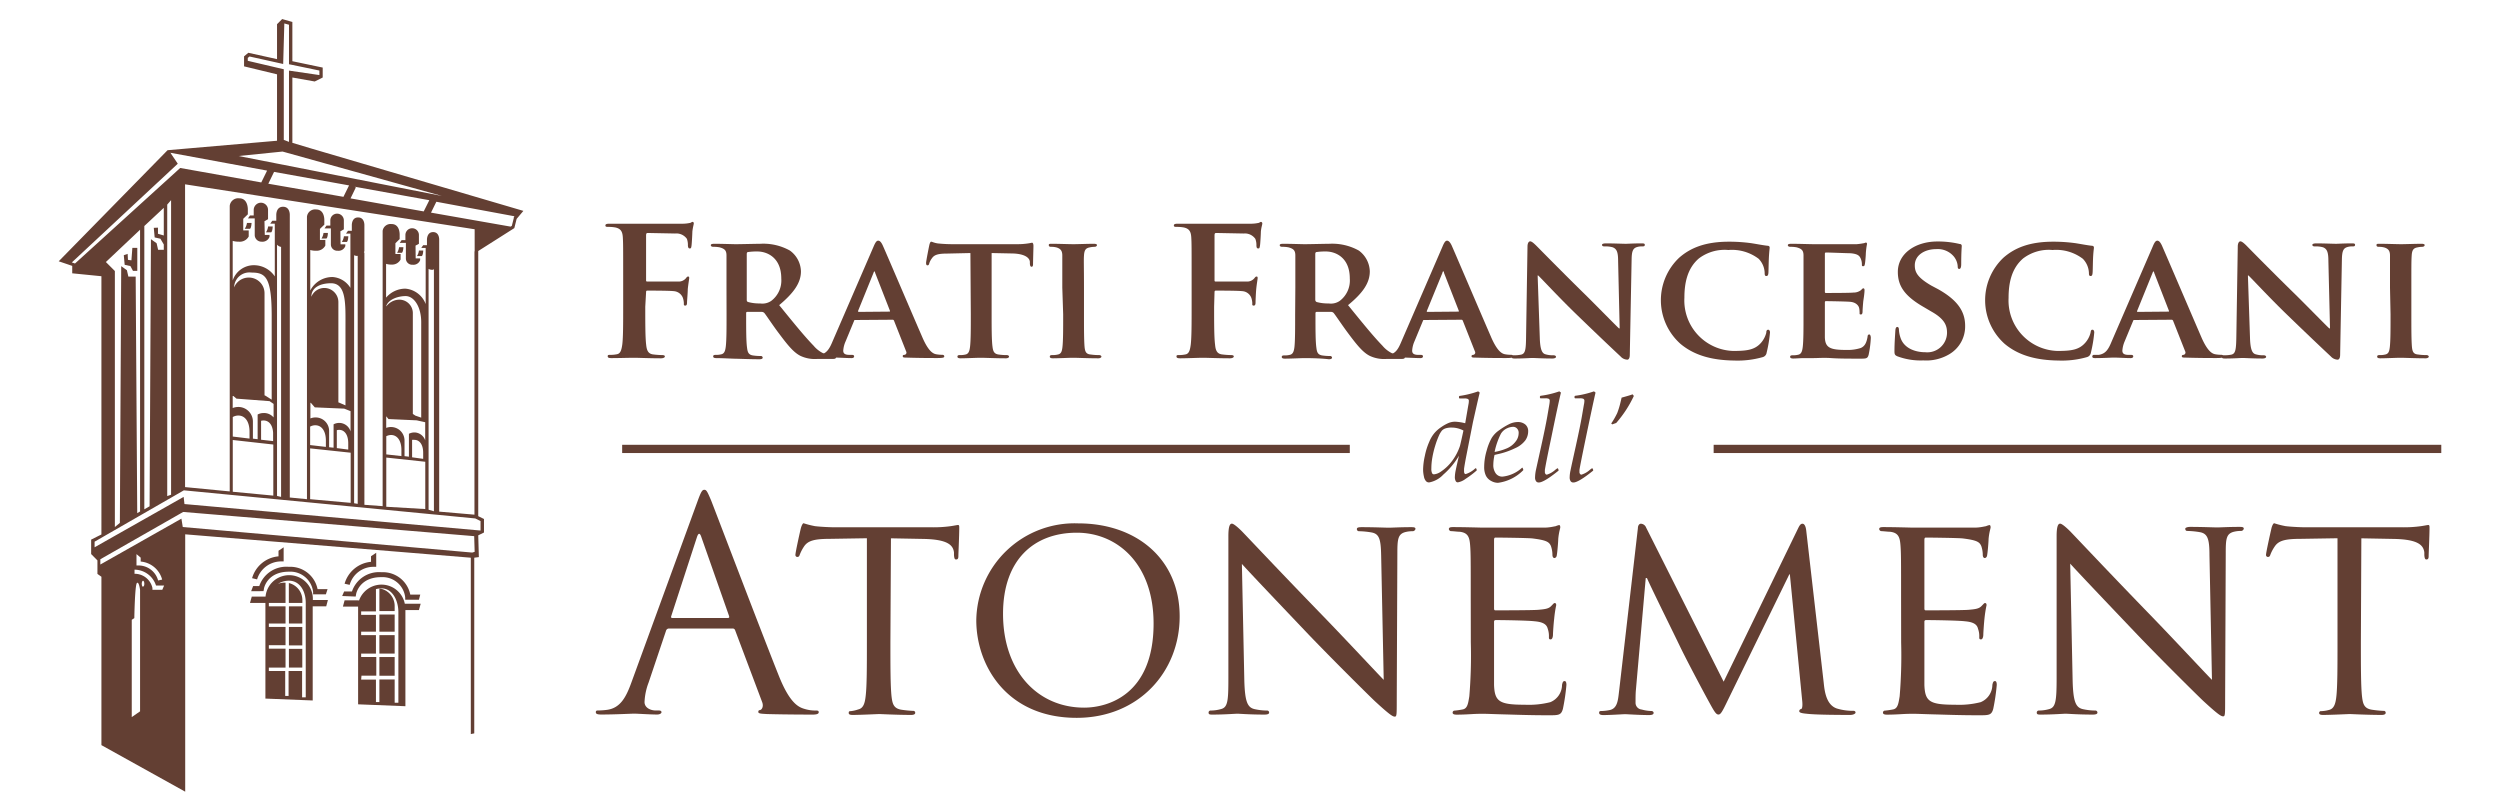 <svg xmlns="http://www.w3.org/2000/svg" id="Livello_1" data-name="Livello 1" viewBox="0 0 370 120"><defs><style>.cls-1{fill:#633f33;}</style></defs><path class="cls-1" d="M55.31,83.89h.37V81.81l-.77.51v.83A4.48,4.48,0,0,0,51,86.39l.75.17A3.66,3.66,0,0,1,55.31,83.89Z"></path><rect class="cls-1" x="56.15" y="94" width="2.26" height="2.73"></rect><rect class="cls-1" x="56.15" y="90.95" width="2.26" height="2.54"></rect><path class="cls-1" d="M41.61,83.09l.37,0V81l-.76.51v.83a4.46,4.46,0,0,0-3.91,3.23l.74.18A3.71,3.71,0,0,1,41.61,83.09Z"></path><path class="cls-1" d="M58.41,89.67a2.62,2.62,0,0,0-2.26-2.58v3.35h2.26Z"></path><path class="cls-1" d="M39,87.49l.06-.33c0-.11.47-2.55,3.71-2.55a3.39,3.39,0,0,1,3.57,3l0,.35h1.89l.25-.77H47a4.12,4.12,0,0,0-4.26-3.3,4.22,4.22,0,0,0-4.37,2.85l-.91,0-.29.76Z"></path><rect class="cls-1" x="42.76" y="92.79" width="1.98" height="2.73"></rect><rect class="cls-1" x="42.76" y="89.74" width="1.98" height="2.54"></rect><path class="cls-1" d="M50.64,88.21l2,.08.06-.33c0-.1.49-2.54,3.71-2.54a3.37,3.37,0,0,1,3.56,3l0,.34H62L62.2,88H60.72a4.12,4.12,0,0,0-4.26-3.31,4.21,4.21,0,0,0-4.37,2.85l-1.16,0Z"></path><path class="cls-1" d="M44.75,88.82a2.61,2.61,0,0,0-2-2.53v2.94h2Z"></path><path class="cls-1" d="M39.28,89.23v14.16l7,.28V89.74h2l.25-.94H46.3a3.51,3.51,0,0,0-7-.5H37.26l-.26.93Zm.51,9.57h2.47V96H39.79v-.51h2.47V92.79H39.79v-.51h2.47V89.74H39.79v-.51h2.47v-3h-.12a2.77,2.77,0,0,0-1,.18,3.06,3.06,0,0,1,1.61-.47c1.66,0,2.5,1.61,2.5,3.27v14l-.54,0V99.31h-2V103l-.5,0V99.31H39.79Z"></path><rect class="cls-1" x="42.76" y="96.03" width="1.98" height="2.77"></rect><path class="cls-1" d="M39.36,34.39h.77c.21-.15.23-.87.23-.87h-.68A2.06,2.06,0,0,1,39.36,34.39Z"></path><path class="cls-1" d="M61.5,36.35l.5-.27v-1.3a1,1,0,1,0-2,0v.76h-.56l-.28.4h.91v2.36a.93.93,0,0,0,1,.88,1.05,1.05,0,0,0,1.11-.68v-.26h-.66Z"></path><path class="cls-1" d="M50.59,35.81h.74c.2-.15.22-.84.22-.84H50.9A2,2,0,0,1,50.59,35.81Z"></path><rect class="cls-1" x="56.15" y="97.24" width="2.26" height="2.77"></rect><path class="cls-1" d="M58.77,37.41h.71c.2-.14.22-.82.22-.82h-.64A2,2,0,0,1,58.77,37.41Z"></path><path class="cls-1" d="M46.14,22l-2.87-.86V11.47l3.31.59,1.18-.59V10l-4.49-.94V3.25l-1.51-.43L41,3.58V8.75l-4.25-.94-.63.53,0,1.48L41,11v9.83L24.8,22.23,8.69,38.67l2,.68v1.1l4.32.43V79.1l-1.52.76V82l.93.94v2l.59.42v24.92l12.4,6.89V79.08l42.27,3.46v26.1l.51-.1v-26l.68-.09-.09-3.22.85-.42v-2l-.85-.42V37.15l5.34-3.39.34-1.36,1-1.19ZM36.67,9V8.57l.26-.21,4,.89.49.11.49.11.17-6,.69.19V9.51l.41.08,4.09.85v.67l-4.5-.66v.69h0V21L42,20.7V10.25Zm5.15,13.43L65.4,29,35.31,23.09Zm28.4,14.74v39L65,75.72V35.52s.07-1.17-.9-1.17-.91,1.19-.91,1.19v.75h-.56l-.28.4H63v2h0V45A3.52,3.52,0,0,0,60,42.72a3.76,3.76,0,0,0-2.86,1.33v-5a2.69,2.69,0,0,0,.82.11,1.41,1.41,0,0,0,1.33-.76v-.81h-.77V36l.63-.62v-.6s.08-1.62-1.19-1.62a1.19,1.19,0,0,0-1.33,1V74.91l-2.7-.2V37.38h-.08a1.11,1.11,0,0,0,.08-.24v-.32l0-1.92V33.37S54,32.18,53,32.18s-.93,1.21-.93,1.21v.77h-.57l-.29.41h.65V37l0,.07v5.54A3.35,3.35,0,0,0,49.23,41a3.68,3.68,0,0,0-3.31,2V37a2.88,2.88,0,0,0,.87.11,1.44,1.44,0,0,0,1.36-.77v-.83h-.8V33.88l.65-.63v-.61S48.09,31,46.79,31a1.21,1.21,0,0,0-1.36,1.07v3.81h0v38l-2.54-.25V31.85s.07-1.25-1-1.25-1,1.27-1,1.27v.8h-.59l-.3.43h.67v7.81a3.73,3.73,0,0,0-3.11-1.66,3.3,3.3,0,0,0-3.12,2.26V35.65a3.06,3.06,0,0,0,.91.12A1.5,1.5,0,0,0,36.81,35V34.1H36V32.38l.68-.66v-.63s.09-1.74-1.27-1.74A1.26,1.26,0,0,0,34,30.47V72.73l-6.61-.64V27.28l42.86,6.65,0,3.3Zm-6,2.64V75.67l-.79-.23V39.8a1.08,1.08,0,0,0,.54.13C64.19,39.93,64.1,39.89,64.23,39.83ZM62.94,68.34v7L57.17,75V67.72Zm-5.77-1.09V64.56a1.56,1.56,0,0,1,.71-.18c.84,0,1.53.73,1.53,2.23v.89Zm3.82.43V65.1a1.27,1.27,0,0,1,.34,0c.72,0,1.3.63,1.3,1.92v.89ZM61.33,64a1.8,1.8,0,0,0-.81.2v3.39l-.65-.08V65.2a2,2,0,0,0-2-2,1.87,1.87,0,0,0-.71.13V61.61l.34.41,4.17.19,1.26.28v2.69A1.72,1.72,0,0,0,61.33,64ZM59.1,44.35a2.44,2.44,0,0,0-1.93,1v-.08c.36-1,1.79-1.45,2.86-1.45,1.27,0,2.31,1.62,2.31,3.87V61.81l-.87-.3-.37-.25V46.43A2,2,0,0,0,59.1,44.35Zm-6.16-6.57v.06S52.88,37.8,52.94,37.78Zm0,.1V74.57l-.53-.09V37.77a1.07,1.07,0,0,0,.51.11ZM51.9,67v7.42l-6-.54V66.36Zm-6-1.13V63.14a1.55,1.55,0,0,1,.77-.2c.86,0,1.56.74,1.56,2.28v.92Zm3.95.45V63.67a1.34,1.34,0,0,1,.35-.05c.74,0,1.34.65,1.34,2v.92Zm.35-3.73a1.79,1.79,0,0,0-.83.21v3.46l-.66-.07V63.78a2,2,0,0,0-2-2,2,2,0,0,0-.77.15V59.61H46l.59.68,4.36.19.93.37v3A1.76,1.76,0,0,0,50.22,62.59ZM48,42.62a2.08,2.08,0,0,0-1.92,1.3c0-1.45,1.45-2,2.91-2,2.32,0,2.14,3.16,2.14,6.57V60l-1-.44h-.05V44.7A2.09,2.09,0,0,0,48,42.62Zm-6.4-6.18v0S41.56,36.45,41.6,36.44Zm0,.1v37L41,73.4V36.21A1,1,0,0,0,41.6,36.54ZM40.45,65.79v7.56l-6-.57V65.12Zm-6-1.18V61.72a1.63,1.63,0,0,1,.83-.22c.91,0,1.65.79,1.65,2.41v1Zm4.19.47v-2.8a1.5,1.5,0,0,1,.37-.05c.74,0,1.34.59,1.41,1.82v1.23ZM39,61.13a1.81,1.81,0,0,0-.87.22V65l-.7-.08V62.39a2.16,2.16,0,0,0-2.16-2.16,2.23,2.23,0,0,0-.83.16V58.61h.1L35,59l4.9.37.59.41v2A1.84,1.84,0,0,0,39,61.13ZM36.8,41.08a2.33,2.33,0,0,0-2.15,1.45,2.26,2.26,0,0,1,2.56-2.19c2.08,0,3,.65,3,6.43V59.15l-1-.63h-.06V43.4A2.32,2.32,0,0,0,36.8,41.08Zm2.91-13.89.85-1.75,11.1,2-.83,1.69Zm23,4.1L51.88,29.36l.79-1.63-.2-.1,11.07,2ZM11.1,39l-.47-.16L26.31,24.23l-1.09-1.62,14.31,2.64L38.67,27l-12-2.14Zm14.22-9.38v43.6l-.57.2V30.28Zm-2.56,4.1.13,1.42.85.19.5.85v.79H23.4L23.18,36l-.84-.6-.2,39.53-.78.45V33.45l2.88-2.69v4.09l-.86-.25v-.91Zm-7.09,5.06L20.73,34v41.7l-.42.24-.23-35H19l-.22-.95-.84-.6-.2,38L17,78V40.11Zm5.06,66.5-1.23.85V91.73l.38-.25s.08-4.89.38-5.19.47,1,.47,1Zm.44-18.44c-.1,0-.19-.2-.19-.44s.09-.45.19-.45.19.2.19.45S21.28,86.81,21.17,86.81Zm2.85.45-1.46,0,0-.27a2.68,2.68,0,0,0-2.65-2.1v-.61a3.37,3.37,0,0,1,3.18,2.35l1.2,0ZM24,85.78l-.6.13a3,3,0,0,0-2.86-2.22H20.2l0-1.68.62.52,0,.58A3.61,3.61,0,0,1,24,85.78Zm45.89-4L27.05,78l-.2-1.24-12,6.79v-.78l0,0,12.26-7,43.07,3.58.07,2.32Zm1.23-4.66v1.4L27.3,74.6l-.12-1.06L14,81v-.83l13.21-7.6,43.13,4.16Zm5-45.06-.08.09,0,.12-.29,1.16-.18.11L63.79,31.47l.79-1.61L76.1,32Z"></path><polygon class="cls-1" points="19.3 39.38 19.68 40.09 20.32 40.09 20.32 36.68 19.59 36.68 19.45 38.53 18.94 38.46 18.89 37.57 18.32 37.77 18.45 39.19 19.3 39.38"></polygon><path class="cls-1" d="M61.71,37.9h.71c.2-.14.22-.82.22-.82H62A1.94,1.94,0,0,1,61.71,37.9Z"></path><path class="cls-1" d="M53,104.24l7,.28V90.29h2l.26-.94H59.91a3.52,3.52,0,0,0-6.8-.39v-.11H51l-.25.93H53A2.09,2.09,0,0,0,53,90Zm.5-4.24h2.19V97.24H53.45v-.51h2.19V94H53.45v-.51h2.19V91H53.45v-.51h2.19v-3.3a3.18,3.18,0,0,1,.82-.11c1.66,0,2.5,1.85,2.5,3.51V104l-.55,0v-3.44H56.15v3.35l-.51,0v-3.33H53.45Z"></path><path class="cls-1" d="M36.22,33.86H37c.21-.15.23-.87.23-.87h-.68A2,2,0,0,1,36.22,33.86Z"></path><path class="cls-1" d="M50.38,34.23l.51-.29V32.62a1,1,0,0,0-1-1,1,1,0,0,0-1,1v.77h-.57l-.29.41h.94v2.42a.94.94,0,0,0,1,.89,1.07,1.07,0,0,0,1.14-.69v-.26H50.4Z"></path><path class="cls-1" d="M47.58,35.3h.73c.2-.14.22-.83.22-.83h-.65A1.94,1.94,0,0,1,47.58,35.3Z"></path><path class="cls-1" d="M39.14,32.74l.53-.3V31.07A1.06,1.06,0,0,0,38.61,30a1.08,1.08,0,0,0-1.06,1.09v.8H37l-.3.43h1v2.52a1,1,0,0,0,1,.93,1.12,1.12,0,0,0,1.19-.72v-.28h-.7Z"></path><path class="cls-1" d="M103.24,74.18c.52-1.43.69-1.69,1-1.69s.43.22,1,1.56c.65,1.64,7.43,19.48,10.06,26.05,1.55,3.85,2.81,4.54,3.71,4.8a5.49,5.49,0,0,0,1.73.26c.26,0,.43,0,.43.26s-.39.34-.86.34c-.65,0-3.8,0-6.78-.08-.82-.05-1.3-.05-1.3-.31s.13-.25.31-.3.52-.47.26-1.16l-4-10.63a.37.37,0,0,0-.39-.26H99a.45.45,0,0,0-.43.34L96,101a9.13,9.13,0,0,0-.61,2.9c0,.86.91,1.25,1.64,1.25h.43c.31,0,.44.09.44.26s-.26.34-.65.34c-1,0-2.89-.13-3.37-.13s-2.85.13-4.88.13c-.56,0-.82-.08-.82-.34s.17-.26.39-.26a11.14,11.14,0,0,0,1.25-.09c2-.26,2.85-1.9,3.63-4.06Zm4.49,17.28c.22,0,.22-.13.17-.3l-4.1-11.67c-.21-.65-.43-.65-.65,0l-3.8,11.67c-.08.21,0,.3.13.3Z"></path><path class="cls-1" d="M131.78,95.09c0,3.54,0,6.44.17,8,.13,1.08.31,1.77,1.47,1.95a15.91,15.91,0,0,0,1.73.17.27.27,0,0,1,.3.3c0,.17-.17.3-.6.3-2.07,0-4.49-.13-4.71-.13s-2.81.13-3.93.13c-.43,0-.6-.08-.6-.3s.08-.26.3-.26A4.82,4.82,0,0,0,127,105c.78-.17,1-.91,1.12-2,.18-1.51.18-4.41.18-8V79.66l-5.49.09c-2.37,0-3.28.3-3.84,1.17a6,6,0,0,0-.6,1.16c-.09.31-.22.35-.39.35a.29.29,0,0,1-.26-.3c0-.39.73-3.68.82-4s.26-.69.39-.69a13.69,13.69,0,0,0,1.68.43c1.08.13,2.55.17,3,.17H138a18.53,18.53,0,0,0,2.72-.17c.56-.08.9-.17,1.08-.17s.17.22.17.43c0,1.12-.13,3.76-.13,4.19s-.17.48-.35.48-.26-.13-.3-.65l0-.39c-.13-1.12-1-1.94-4.58-2l-4.75-.09Z"></path><path class="cls-1" d="M159.59,77.46c8.55,0,15,5.23,15,13.78,0,8.21-6.09,15-15.25,15-10.4,0-14.85-7.82-14.85-14.43A14.55,14.55,0,0,1,159.59,77.46Zm.86,27.27c3.41,0,10.28-1.82,10.28-12.45,0-8.81-5.35-13.44-11.36-13.44-6.34,0-10.92,4-10.92,12C148.45,99.37,153.59,104.73,160.45,104.73Z"></path><path class="cls-1" d="M184.16,100.75c.09,3,.43,3.93,1.47,4.19a8.58,8.58,0,0,0,1.9.22.29.29,0,0,1,.3.3c0,.22-.26.3-.69.3-2.16,0-3.67-.13-4-.13s-1.94.13-3.67.13c-.39,0-.6,0-.6-.3a.29.29,0,0,1,.3-.3,5.69,5.69,0,0,0,1.55-.22c1-.26,1.08-1.25,1.08-4.58v-21c0-1.47.22-1.86.52-1.86s1.08.73,1.47,1.12c.6.61,6.13,6.49,12,12.53,3.76,3.89,7.82,8.26,9,9.47l-.38-18.41c-.05-2.38-.26-3.2-1.43-3.41a12.25,12.25,0,0,0-1.86-.18.3.3,0,0,1-.3-.34c0-.22.3-.26.74-.26,1.72,0,3.54.08,4,.08s1.68-.08,3.24-.08c.39,0,.69,0,.69.26a.43.43,0,0,1-.43.34,4.11,4.11,0,0,0-.91.09c-1.25.26-1.34,1-1.34,3.2l-.09,21.52c0,2.42,0,2.63-.3,2.63s-.78-.3-2.89-2.24c-.39-.35-5.87-5.75-9.89-9.94-4.4-4.63-8.68-9.12-9.84-10.42Z"></path><path class="cls-1" d="M217.67,88.61c0-5.71,0-6.74-.09-7.91s-.3-1.86-1.55-2c-.31,0-.95-.09-1.3-.09a.36.36,0,0,1-.3-.3c0-.22.17-.3.6-.3,1.73,0,4.19.08,4.41.08s8.2,0,9.06,0,1.43-.17,1.73-.21a2.63,2.63,0,0,1,.52-.17c.13,0,.17.17.17.34s-.21.69-.3,1.73c0,.35-.13,2-.22,2.42,0,.17-.17.39-.34.39s-.3-.17-.3-.48a4.08,4.08,0,0,0-.22-1.29c-.26-.61-.65-.87-2.72-1.13-.65-.08-5-.13-5.48-.13-.18,0-.22.13-.22.39v10c0,.25,0,.38.22.38.47,0,5.48,0,6.34-.08s1.47-.13,1.86-.52.43-.48.56-.48.22.09.22.31a18.15,18.15,0,0,0-.3,2c-.09.73-.18,2.11-.18,2.37s-.08.7-.34.7-.26-.13-.26-.35a3.29,3.29,0,0,0-.17-1.21c-.13-.52-.48-1-1.95-1.12-1-.13-5.09-.18-5.74-.18-.22,0-.26.13-.26.26v3.07c0,1.25,0,5.53,0,6.27.09,2.46.78,2.93,4.53,2.93a12.89,12.89,0,0,0,3.8-.38,2.78,2.78,0,0,0,1.73-2.55c.09-.44.17-.57.39-.57s.26.31.26.57a29.67,29.67,0,0,1-.52,3.54c-.26.95-.65.95-2.11.95-2.85,0-5.06-.09-6.61-.13s-2.59-.09-3.15-.09c-.09,0-.82,0-1.64.05s-1.6.08-2.21.08c-.38,0-.6-.08-.6-.3a.29.29,0,0,1,.3-.3,11.78,11.78,0,0,0,1.17-.17c.73-.13.82-.87,1-1.95a73.65,73.65,0,0,0,.22-8Z"></path><path class="cls-1" d="M269.91,101.05c.13,1.3.39,3.29,1.95,3.81a8.09,8.09,0,0,0,2.46.34c.17,0,.3.09.3.26s-.35.35-.78.35c-.86,0-5.09,0-6.48-.18-.9-.08-1.07-.21-1.07-.38a.32.32,0,0,1,.25-.31c.22,0,.26-.6.18-1.29L264.9,85h-.08l-9.16,18.75c-.77,1.6-1,2-1.33,2s-.57-.35-1.3-1.69c-1-1.81-3.5-6.52-4.45-8.51-1.12-2.33-4.19-8.51-4.83-10h-.18l-1.46,16.6c-.05.56-.05,1.25-.05,1.86a1,1,0,0,0,.91,1,5.88,5.88,0,0,0,1.47.22.32.32,0,0,1,.3.26c0,.26-.26.34-.69.34-1.43,0-3.24-.13-3.54-.13s-2.16.13-3.2.13c-.38,0-.64-.08-.64-.34s.17-.26.38-.26a6.89,6.89,0,0,0,1.13-.13c1.25-.22,1.29-1.56,1.46-2.94l2.77-24c0-.39.21-.65.43-.65a.87.87,0,0,1,.78.56l11.48,22.82,11.06-22.78c.17-.34.34-.6.6-.6s.48.3.56,1Z"></path><path class="cls-1" d="M281.36,88.61c0-5.71,0-6.74-.09-7.91s-.3-1.86-1.55-2c-.31,0-1-.09-1.3-.09a.36.36,0,0,1-.3-.3c0-.22.17-.3.6-.3,1.73,0,4.19.08,4.41.08s8.2,0,9.06,0,1.43-.17,1.73-.21a2.63,2.63,0,0,1,.52-.17c.13,0,.17.17.17.34s-.21.69-.3,1.73c0,.35-.13,2-.22,2.42,0,.17-.17.39-.34.39s-.3-.17-.3-.48a4.08,4.08,0,0,0-.22-1.29c-.26-.61-.65-.87-2.72-1.13-.65-.08-5.05-.13-5.48-.13-.18,0-.22.13-.22.39v10c0,.25,0,.38.22.38.47,0,5.48,0,6.34-.08s1.47-.13,1.86-.52.43-.48.56-.48.22.09.22.31a19.65,19.65,0,0,0-.31,2c-.08.73-.17,2.11-.17,2.37s-.08.7-.34.7-.26-.13-.26-.35a3.12,3.12,0,0,0-.18-1.21c-.12-.52-.47-1-1.94-1.12-1-.13-5.09-.18-5.74-.18-.22,0-.26.13-.26.26v3.07c0,1.25,0,5.53,0,6.27.09,2.46.78,2.93,4.53,2.93a12.89,12.89,0,0,0,3.8-.38,2.79,2.79,0,0,0,1.73-2.55c.09-.44.17-.57.39-.57s.26.31.26.57a29.67,29.67,0,0,1-.52,3.54c-.26.95-.65.95-2.12.95-2.85,0-5.05-.09-6.6-.13s-2.59-.09-3.15-.09c-.09,0-.82,0-1.64.05s-1.6.08-2.21.08c-.39,0-.6-.08-.6-.3a.29.29,0,0,1,.3-.3,11.78,11.78,0,0,0,1.17-.17c.73-.13.82-.87,1-1.95a73.65,73.65,0,0,0,.22-8Z"></path><path class="cls-1" d="M306.75,100.75c.08,3,.43,3.93,1.46,4.19a8.65,8.65,0,0,0,1.9.22.3.3,0,0,1,.31.3c0,.22-.26.3-.7.3-2.15,0-3.67-.13-4-.13s-1.94.13-3.67.13c-.39,0-.61,0-.61-.3a.3.3,0,0,1,.31-.3,5.69,5.69,0,0,0,1.55-.22c.95-.26,1.08-1.25,1.08-4.58v-21c0-1.47.22-1.86.52-1.86s1.08.73,1.47,1.12c.6.61,6.13,6.49,12,12.53,3.76,3.89,7.81,8.26,9,9.47L327,82.17c0-2.38-.26-3.2-1.42-3.41a12.37,12.37,0,0,0-1.86-.18c-.26,0-.3-.21-.3-.34s.3-.26.73-.26c1.73,0,3.54.08,4,.08s1.69-.08,3.24-.08c.39,0,.69,0,.69.26a.42.42,0,0,1-.43.34,4.08,4.08,0,0,0-.9.09c-1.26.26-1.34,1-1.34,3.2l-.09,21.52c0,2.42,0,2.63-.3,2.63s-.78-.3-2.89-2.24c-.39-.35-5.88-5.75-9.89-9.94-4.41-4.63-8.68-9.12-9.85-10.42Z"></path><path class="cls-1" d="M349.41,95.09c0,3.54,0,6.44.17,8,.13,1.08.3,1.77,1.47,1.95a16,16,0,0,0,1.72.17.27.27,0,0,1,.31.3c0,.17-.18.3-.61.3-2.07,0-4.49-.13-4.7-.13s-2.81.13-3.93.13c-.44,0-.61-.08-.61-.3a.26.26,0,0,1,.3-.26,4.91,4.91,0,0,0,1.13-.17c.77-.17,1-.91,1.12-2,.17-1.51.17-4.41.17-8V79.66l-5.48.09c-2.38,0-3.28.3-3.84,1.17a5.7,5.7,0,0,0-.61,1.16c-.09.31-.22.35-.39.35a.29.29,0,0,1-.26-.3c0-.39.74-3.68.82-4s.26-.69.39-.69a13.54,13.54,0,0,0,1.69.43c1.08.13,2.54.17,3,.17h14.33a18.42,18.42,0,0,0,2.72-.17c.56-.08.91-.17,1.08-.17s.17.22.17.43c0,1.12-.13,3.76-.13,4.19s-.17.48-.34.48-.26-.13-.3-.65l0-.39c-.13-1.12-1-1.94-4.57-2l-4.75-.09Z"></path><g id="Shape_1" data-name="Shape 1"><rect class="cls-1" x="92.08" y="65.83" width="107.69" height="1.22"></rect></g><g id="Shape_1_copy" data-name="Shape 1 copy"><rect class="cls-1" x="253.62" y="65.83" width="107.69" height="1.22"></rect></g><path class="cls-1" d="M95.5,45.39c0,2.52,0,4.5.13,5.61.08.76.24,1.34,1,1.45a11.73,11.73,0,0,0,1.32.1c.34,0,.45.08.45.21s-.19.27-.58.27c-1.66,0-3.32-.08-4-.08S91.5,53,90.49,53c-.36,0-.55-.06-.55-.27s.11-.21.4-.21a4.6,4.6,0,0,0,1-.1c.52-.11.65-.69.76-1.45.13-1.11.13-3.09.13-5.61V40.75c0-4,0-4.75-.05-5.59s-.26-1.32-1.13-1.5a5.74,5.74,0,0,0-1-.08c-.27,0-.45,0-.45-.21s.21-.26.61-.26l2.13,0c.69,0,1.29,0,1.66,0,1,0,6.35,0,7,0a5.26,5.26,0,0,0,1.08-.11c.16,0,.29-.16.42-.16s.18.11.18.24-.13.5-.21,1.19c0,.26-.08,1.82-.13,2.13s-.08.37-.26.37-.24-.13-.27-.42a2.71,2.71,0,0,0-.15-1,1.9,1.9,0,0,0-1.74-.79l-4.06-.08c-.16,0-.24.08-.24.37v6.59c0,.15,0,.23.19.23l3.37,0c.45,0,.82,0,1.19,0a1.4,1.4,0,0,0,1.13-.47c.13-.16.18-.27.34-.27s.16.08.16.24-.13.82-.21,1.63c0,.53-.11,1.74-.11,1.93s0,.5-.26.5-.21-.19-.21-.37a2.77,2.77,0,0,0-.16-.82,1.56,1.56,0,0,0-1.34-.95c-.66-.08-3.46-.08-3.9-.08-.14,0-.19.06-.19.24Z"></path><path class="cls-1" d="M107.52,42.57c0-3.4,0-4,0-4.75s-.26-1-1-1.21a4.41,4.41,0,0,0-.92-.08c-.24,0-.4-.08-.4-.24s.19-.21.53-.21c1.21,0,2.69.06,3.16.06.79,0,2.9-.06,3.61-.06a8.07,8.07,0,0,1,4.4,1,3.91,3.91,0,0,1,1.64,3.08c0,1.66-1,3.14-3.22,5,2.06,2.53,3.69,4.56,5.09,6a4.31,4.31,0,0,0,2.48,1.48,2.2,2.2,0,0,0,.55,0,.27.27,0,0,1,.29.24c0,.18-.16.24-.45.24H121a5,5,0,0,1-2.53-.45c-1-.5-1.87-1.56-3.16-3.29-.93-1.22-1.9-2.72-2.19-3.06a.55.55,0,0,0-.42-.16l-2.09,0a.16.16,0,0,0-.18.18v.32c0,2.08,0,3.82.13,4.77.08.66.19,1.08.9,1.18a7.6,7.6,0,0,0,1.13.08.26.26,0,0,1,.29.24c0,.16-.18.24-.47.24-1.35,0-3.27-.08-3.61-.08S106.91,53,106,53c-.29,0-.45-.08-.45-.24s.08-.24.37-.24a3.1,3.1,0,0,0,.82-.08c.47-.1.6-.52.68-1.18.11-.95.11-2.72.11-4.77Zm3,1.73c0,.24,0,.32.21.4a6.32,6.32,0,0,0,1.77.21,2.33,2.33,0,0,0,1.63-.37,3.78,3.78,0,0,0,1.5-3.32c0-3.16-2.16-4-3.53-4a8.71,8.71,0,0,0-1.37.08c-.16,0-.21.13-.21.32Z"></path><path class="cls-1" d="M126.6,47.36c-.14,0-.16,0-.21.16l-1.24,3a4,4,0,0,0-.35,1.37c0,.4.21.63.93.63h.34c.29,0,.34.11.34.24s-.13.24-.37.24c-.76,0-1.84-.08-2.58-.08-.24,0-1.48.08-2.69.08-.29,0-.42-.06-.42-.24a.23.23,0,0,1,.26-.24l.69,0c1-.16,1.45-.85,1.92-2l6.06-14c.27-.64.45-.9.69-.9s.45.21.68.71c.56,1.24,4.43,10.31,5.91,13.71.89,2,1.55,2.31,2,2.39a4.92,4.92,0,0,0,.87.08c.21,0,.32.08.32.24s-.13.24-1,.24-2.51,0-4.46-.06c-.42,0-.68,0-.68-.18s0-.21.29-.24a.34.34,0,0,0,.21-.5l-1.79-4.53a.22.22,0,0,0-.24-.16Zm5-1.24c.11,0,.13,0,.11-.13l-2.19-5.61c0-.08-.05-.21-.11-.21s-.1.13-.13.21L127,46c0,.11,0,.16.08.16Z"></path><path class="cls-1" d="M143.62,37.45l-3.45.08c-1.35,0-1.9.19-2.24.69a2.43,2.43,0,0,0-.4.76c-.05.19-.1.29-.26.29s-.21-.13-.21-.37.45-2.53.5-2.71.13-.42.26-.42.42.18,1,.26a21.61,21.61,0,0,0,2.32.11h9.41a10.4,10.4,0,0,0,1.58-.11c.37-.05.55-.11.63-.11s.19.14.19.48-.06,2.13-.06,2.71c0,.24-.07.37-.21.37s-.23-.1-.26-.45l0-.23c0-.58-.65-1.27-2.74-1.29l-2.92-.06v9.07c0,2,0,3.82.13,4.79.08.64.21,1.06.9,1.16a7.54,7.54,0,0,0,1.18.08c.27,0,.37.13.37.24s-.18.24-.45.24c-1.52,0-3.08-.08-3.74-.08s-2.11.08-3,.08c-.29,0-.45-.08-.45-.24s.08-.24.37-.24a3,3,0,0,0,.82-.08c.47-.1.6-.52.68-1.18.11-.95.11-2.72.11-4.77Z"></path><path class="cls-1" d="M157.22,42.57c0-3.4,0-4,0-4.75s-.29-1-.79-1.18a2.89,2.89,0,0,0-.84-.11c-.24,0-.37-.05-.37-.26s.18-.19.55-.19c.87,0,2.45.06,3.11.06s2.08-.06,3-.06c.29,0,.47.06.47.19s-.13.26-.37.26a3.39,3.39,0,0,0-.68.08c-.63.11-.82.42-.87,1.21s0,1.35,0,4.75v4c0,2.16,0,3.95.1,4.9.08.61.24.95.92,1a7.76,7.76,0,0,0,1.19.08c.26,0,.37.13.37.24s-.19.24-.45.24c-1.53,0-3.11-.08-3.74-.08s-2.11.08-3,.08c-.29,0-.45-.08-.45-.24s.08-.24.37-.24a3.1,3.1,0,0,0,.82-.08c.47-.1.6-.42.68-1.08.11-.92.11-2.71.11-4.87Z"></path><path class="cls-1" d="M179.69,45.39c0,2.52,0,4.5.14,5.61.07.76.23,1.34,1,1.45a11.73,11.73,0,0,0,1.32.1c.34,0,.45.08.45.21s-.19.27-.58.27c-1.66,0-3.32-.08-4-.08s-2.34.08-3.34.08c-.37,0-.56-.06-.56-.27s.11-.21.4-.21a4.6,4.6,0,0,0,.95-.1c.53-.11.66-.69.76-1.45.13-1.11.13-3.09.13-5.61V40.75c0-4,0-4.75-.05-5.59s-.26-1.32-1.13-1.5a5.66,5.66,0,0,0-1-.08c-.26,0-.45,0-.45-.21s.21-.26.61-.26l2.13,0c.69,0,1.29,0,1.66,0,1,0,6.35,0,7,0a5.18,5.18,0,0,0,1.08-.11c.16,0,.29-.16.42-.16a.22.22,0,0,1,.19.24c0,.19-.14.5-.21,1.19,0,.26-.08,1.82-.14,2.13s-.07.37-.26.37-.24-.13-.26-.42a2.55,2.55,0,0,0-.16-1,1.9,1.9,0,0,0-1.74-.79l-4.06-.08c-.16,0-.24.08-.24.37v6.59c0,.15,0,.23.19.23l3.37,0c.45,0,.82,0,1.19,0a1.39,1.39,0,0,0,1.13-.47c.13-.16.19-.27.34-.27s.16.08.16.24-.13.82-.21,1.63c-.05.53-.1,1.74-.1,1.93s0,.5-.27.5-.21-.19-.21-.37a2.77,2.77,0,0,0-.16-.82,1.54,1.54,0,0,0-1.34-.95c-.66-.08-3.45-.08-3.9-.08-.13,0-.19.06-.19.24Z"></path><path class="cls-1" d="M191.71,42.57c0-3.4,0-4,0-4.75s-.26-1-1-1.21a4.41,4.41,0,0,0-.92-.08c-.24,0-.39-.08-.39-.24s.18-.21.52-.21c1.21,0,2.69.06,3.17.06.79,0,2.89-.06,3.61-.06a8.1,8.1,0,0,1,4.4,1,3.94,3.94,0,0,1,1.63,3.08c0,1.66-.95,3.14-3.22,5,2.06,2.53,3.69,4.56,5.09,6a4.31,4.31,0,0,0,2.48,1.48,2.28,2.28,0,0,0,.55,0,.26.26,0,0,1,.29.24c0,.18-.16.24-.45.24h-2.21a5,5,0,0,1-2.53-.45c-1-.5-1.87-1.56-3.16-3.29-.92-1.22-1.9-2.72-2.19-3.06a.53.53,0,0,0-.42-.16l-2.08,0a.17.17,0,0,0-.19.18v.32c0,2.08,0,3.82.13,4.77.08.66.19,1.08.9,1.18a7.6,7.6,0,0,0,1.13.08.26.26,0,0,1,.29.24c0,.16-.18.24-.47.24C195.3,53,193.37,53,193,53s-1.93.08-2.85.08c-.29,0-.45-.08-.45-.24s.08-.24.37-.24a3.05,3.05,0,0,0,.82-.08c.47-.1.61-.52.69-1.18.1-.95.1-2.72.1-4.77Zm2.95,1.73c0,.24.06.32.21.4a6.32,6.32,0,0,0,1.77.21,2.31,2.31,0,0,0,1.63-.37,3.78,3.78,0,0,0,1.5-3.32c0-3.16-2.16-4-3.53-4a8.71,8.71,0,0,0-1.37.08c-.15,0-.21.13-.21.32Z"></path><path class="cls-1" d="M210.79,47.36c-.13,0-.16,0-.21.16l-1.24,3a4,4,0,0,0-.34,1.37c0,.4.21.63.92.63h.34c.29,0,.34.11.34.24s-.13.24-.36.24c-.77,0-1.85-.08-2.59-.08-.23,0-1.47.08-2.68.08-.29,0-.43-.06-.43-.24s.08-.24.27-.24l.68,0c1.06-.16,1.45-.85,1.93-2l6.06-14c.26-.64.45-.9.68-.9s.45.21.69.71c.55,1.24,4.42,10.31,5.9,13.71.9,2,1.56,2.31,2,2.39a4.76,4.76,0,0,0,.87.08c.21,0,.31.08.31.24s-.13.24-1,.24-2.5,0-4.45-.06c-.42,0-.69,0-.69-.18s.06-.21.29-.24a.34.34,0,0,0,.21-.5l-1.79-4.53a.22.22,0,0,0-.24-.16Zm5-1.24c.11,0,.14,0,.11-.13l-2.19-5.61c0-.08,0-.21-.1-.21s-.11.13-.13.21L211.18,46c-.05.11,0,.16.08.16Z"></path><path class="cls-1" d="M227.89,50c.05,1.74.34,2.27.79,2.42a3.7,3.7,0,0,0,1.21.16c.27,0,.4.11.4.24s-.21.24-.53.24c-1.5,0-2.58-.08-3-.08-.21,0-1.32.08-2.51.08-.31,0-.52,0-.52-.24s.16-.24.37-.24a4.73,4.73,0,0,0,1.05-.1c.61-.16.69-.77.71-2.72l.21-13.28c0-.45.16-.76.4-.76s.6.34,1,.74,3.77,3.84,7.14,7.14c1.58,1.55,4.66,4.71,5,5h.1l-.23-10c0-1.37-.24-1.77-.8-2a3.91,3.91,0,0,0-1.21-.13c-.29,0-.37-.1-.37-.24s.24-.21.58-.21c1.22,0,2.45.06,2.95.06.27,0,1.14-.06,2.27-.06.32,0,.53,0,.53.21s-.13.24-.4.24a2.34,2.34,0,0,0-.71.08c-.63.18-.82.58-.84,1.84l-.27,14.13c0,.5-.18.71-.36.71a1.38,1.38,0,0,1-1-.47c-1.45-1.35-4.35-4.11-6.77-6.46s-5-5.14-5.43-5.53h-.08Z"></path><path class="cls-1" d="M248.71,50.89a8.65,8.65,0,0,1-.19-12.75c1.69-1.48,3.9-2.37,7.36-2.37a24.08,24.08,0,0,1,3.37.23c.87.14,1.63.29,2.32.37.26,0,.34.13.34.27s-.05.44-.1,1.23-.06,2-.08,2.43-.11.55-.32.55-.24-.18-.24-.47a3.12,3.12,0,0,0-.89-2.08A6.54,6.54,0,0,0,255.8,37a6.3,6.3,0,0,0-4.38,1.26c-1.71,1.48-2.13,3.64-2.13,5.83a7.47,7.47,0,0,0,7.22,7.85c2.05,0,3.19-.16,4.11-1.19a3.65,3.65,0,0,0,.79-1.5c0-.34.11-.45.29-.45s.26.22.26.4a19.65,19.65,0,0,1-.5,3,.79.79,0,0,1-.6.66,13.61,13.61,0,0,1-4.19.5C253.51,53.32,250.82,52.66,248.71,50.89Z"></path><path class="cls-1" d="M266.92,42.57c0-3.4,0-4,0-4.75s-.26-1-1-1.21a4.48,4.48,0,0,0-.92-.08c-.24,0-.4-.08-.4-.24s.19-.21.53-.21c1.21,0,2.69.06,3.35.06s5.87,0,6.32,0a9.75,9.75,0,0,0,1-.14c.13,0,.26-.1.36-.1s.16.1.16.21a9.92,9.92,0,0,0-.18,1.45c0,.24-.08,1.21-.13,1.47s-.08.37-.27.37-.18-.1-.18-.29a2.13,2.13,0,0,0-.16-.81c-.18-.4-.37-.72-1.53-.82-.39,0-3.16-.11-3.64-.11-.1,0-.15.08-.15.21v5.54c0,.13,0,.24.15.24.53,0,3.54,0,4.06-.06a1.82,1.82,0,0,0,1.11-.34c.18-.16.26-.29.37-.29s.18.11.18.24,0,.5-.18,1.63c-.05.45-.11,1.35-.11,1.5s0,.5-.23.5-.21-.07-.21-.18,0-.53-.08-.82-.43-.79-1.29-.87c-.43-.05-3.06-.1-3.64-.1-.11,0-.13.1-.13.24V46.6c0,.76,0,2.66,0,3.32.05,1.53.76,1.87,3.13,1.87a6.36,6.36,0,0,0,2.19-.29c.58-.26.84-.74,1-1.66,0-.24.11-.34.26-.34s.22.29.22.52a15.43,15.43,0,0,1-.32,2.48c-.16.58-.37.58-1.24.58-1.74,0-3.13,0-4.27-.08s-2,0-2.69,0L267,53c-.56,0-1.14.06-1.61.06-.29,0-.45-.08-.45-.24s.08-.24.37-.24a3.1,3.1,0,0,0,.82-.08c.47-.1.6-.52.68-1.18.11-.95.11-2.72.11-4.77Z"></path><path class="cls-1" d="M280.83,52.74c-.37-.16-.45-.27-.45-.77,0-1.21.11-2.61.13-3s.11-.58.29-.58.24.21.24.36a4.2,4.2,0,0,0,.21,1.16c.5,1.66,2.24,2.22,3.69,2.22a2.92,2.92,0,0,0,3.22-2.85c0-1-.24-2-2.3-3.16l-1.34-.79c-2.74-1.61-3.64-3.11-3.64-5.09,0-2.74,2.64-4.5,5.85-4.5a13.74,13.74,0,0,1,3.3.37c.21,0,.31.13.31.29s-.08.92-.08,2.68c0,.48-.1.72-.29.72s-.23-.14-.23-.4a2.56,2.56,0,0,0-.61-1.48,3.11,3.11,0,0,0-2.58-1.05c-1.66,0-3.16.87-3.16,2.4,0,1,.37,1.79,2.45,3l1,.53c3,1.68,4,3.4,4,5.42a4.76,4.76,0,0,1-2.32,4.19,6.67,6.67,0,0,1-3.87.93A9.8,9.8,0,0,1,280.83,52.74Z"></path><path class="cls-1" d="M296.69,50.89a8.66,8.66,0,0,1-.18-12.75c1.69-1.48,3.9-2.37,7.35-2.37a24.08,24.08,0,0,1,3.37.23c.87.14,1.64.29,2.32.37.27,0,.35.13.35.27s-.06.44-.11,1.23-.05,2-.08,2.43-.1.55-.31.55-.24-.18-.24-.47a3.18,3.18,0,0,0-.9-2.08A6.52,6.52,0,0,0,303.78,37a6.26,6.26,0,0,0-4.37,1.26c-1.71,1.48-2.14,3.64-2.14,5.83a7.47,7.47,0,0,0,7.22,7.85c2.06,0,3.19-.16,4.11-1.19a3.56,3.56,0,0,0,.8-1.5c.05-.34.1-.45.29-.45s.26.22.26.4a19.65,19.65,0,0,1-.5,3,.8.8,0,0,1-.61.66,13.57,13.57,0,0,1-4.19.5C301.49,53.32,298.8,52.66,296.69,50.89Z"></path><path class="cls-1" d="M315.9,47.36c-.13,0-.15,0-.21.16l-1.24,3a4.22,4.22,0,0,0-.34,1.37c0,.4.21.63.92.63h.35c.29,0,.34.11.34.24s-.13.24-.37.24c-.76,0-1.84-.08-2.58-.08-.24,0-1.48.08-2.69.08-.29,0-.42-.06-.42-.24a.23.23,0,0,1,.26-.24l.69,0c1.05-.16,1.45-.85,1.92-2l6.06-14c.26-.64.45-.9.69-.9s.44.21.68.71c.55,1.24,4.43,10.31,5.9,13.71.9,2,1.56,2.31,2,2.39a4.84,4.84,0,0,0,.87.08c.21,0,.32.08.32.24s-.14.24-1,.24-2.51,0-4.46-.06c-.42,0-.68,0-.68-.18s.05-.21.29-.24a.35.35,0,0,0,.21-.5l-1.79-4.53a.24.24,0,0,0-.24-.16Zm5-1.24c.1,0,.13,0,.1-.13l-2.18-5.61c0-.08-.06-.21-.11-.21s-.1.13-.13.21L316.3,46c-.05.11,0,.16.08.16Z"></path><path class="cls-1" d="M333,50c.05,1.74.34,2.27.79,2.42a3.67,3.67,0,0,0,1.21.16c.26,0,.39.11.39.24s-.21.24-.52.24c-1.5,0-2.59-.08-3-.08-.21,0-1.31.08-2.5.08-.32,0-.53,0-.53-.24s.16-.24.37-.24a4.76,4.76,0,0,0,1.06-.1c.6-.16.68-.77.71-2.72l.21-13.28c0-.45.16-.76.39-.76s.61.34,1,.74,3.77,3.84,7.15,7.14c1.58,1.55,4.66,4.71,5,5h.11l-.24-10c0-1.37-.24-1.77-.79-2a3.94,3.94,0,0,0-1.21-.13c-.29,0-.37-.1-.37-.24s.24-.21.58-.21c1.21,0,2.45.06,2.95.06.26,0,1.13-.06,2.27-.06.31,0,.52,0,.52.21s-.13.24-.39.24a2.31,2.31,0,0,0-.71.08c-.64.18-.82.58-.85,1.84l-.26,14.13c0,.5-.18.71-.37.71a1.42,1.42,0,0,1-1-.47c-1.45-1.35-4.35-4.11-6.77-6.46s-5-5.14-5.43-5.53h-.08Z"></path><path class="cls-1" d="M353.72,42.57c0-3.4,0-4,0-4.75s-.29-1-.79-1.18a2.89,2.89,0,0,0-.84-.11c-.24,0-.37-.05-.37-.26s.18-.19.55-.19c.87,0,2.45.06,3.11.06s2.08-.06,3-.06c.29,0,.47.06.47.19s-.13.26-.37.26a3.39,3.39,0,0,0-.68.08c-.63.11-.82.42-.87,1.21s-.05,1.35-.05,4.75v4c0,2.16,0,3.95.1,4.9.08.61.24.95.92,1a7.76,7.76,0,0,0,1.19.08c.26,0,.37.13.37.24s-.19.24-.45.24c-1.53,0-3.11-.08-3.74-.08s-2.11.08-3,.08c-.29,0-.45-.08-.45-.24s.08-.24.37-.24a3.1,3.1,0,0,0,.82-.08c.47-.1.6-.42.68-1.08.11-.92.11-2.71.11-4.87Z"></path><path class="cls-1" d="M218.77,57.92l.23.18c-.29,1.18-.61,2.64-1,4.36L217,67.54c-.17.87-.27,1.48-.32,1.84,0,.11,0,.23,0,.35,0,.29.08.43.25.43a3.65,3.65,0,0,0,1.43-.86l.1,0,.09.21,0,.12a14.15,14.15,0,0,1-1.64,1.24,2.66,2.66,0,0,1-1.16.52.35.35,0,0,1-.31-.2,1.24,1.24,0,0,1-.12-.61,5.52,5.52,0,0,1,.13-1c.09-.45.25-1.16.48-2.14h0a11.18,11.18,0,0,1-2.32,2.8,3.82,3.82,0,0,1-2.1,1.16.6.6,0,0,1-.46-.19,1.39,1.39,0,0,1-.31-.69,4.59,4.59,0,0,1-.12-1.06,9.88,9.88,0,0,1,.26-2,9.72,9.72,0,0,1,.64-2.05,4.91,4.91,0,0,1,.77-1.31,4.83,4.83,0,0,1,1-.88,6.17,6.17,0,0,1,1.1-.62,2.64,2.64,0,0,1,.95-.19,7.47,7.47,0,0,1,1.51.23l.47-2.73a2.74,2.74,0,0,0,.07-.58.29.29,0,0,0-.14-.28,1.13,1.13,0,0,0-.5-.08h-.75l-.07-.07,0-.22.07-.08A13.92,13.92,0,0,0,218.77,57.92Zm-2.18,5.8a3.74,3.74,0,0,0-1.74-.44,2.82,2.82,0,0,0-.91.12,1.35,1.35,0,0,0-.52.31,3.27,3.27,0,0,0-.46.77A12.8,12.8,0,0,0,212.4,66a14.1,14.1,0,0,0-.41,1.71,9.33,9.33,0,0,0-.15,1.63,1.5,1.5,0,0,0,.1.67.3.3,0,0,0,.3.19,2.12,2.12,0,0,0,1-.39,6.78,6.78,0,0,0,1.71-1.64,7.87,7.87,0,0,0,1.13-2.19C216.18,65.58,216.35,64.84,216.59,63.72Z"></path><path class="cls-1" d="M225.34,69.24l.1.23,0,.12a6.41,6.41,0,0,1-3.75,1.87,2.13,2.13,0,0,1-1-.28,1.8,1.8,0,0,1-.78-.79,2.94,2.94,0,0,1-.25-1.31,8.51,8.51,0,0,1,.37-2.4,8,8,0,0,1,.75-1.88,3.89,3.89,0,0,1,1.12-1.14,9.9,9.9,0,0,1,1.42-.87,3,3,0,0,1,1.3-.33,1.71,1.71,0,0,1,1.12.36,1.26,1.26,0,0,1,.43,1,2.34,2.34,0,0,1-.42,1.35,3.77,3.77,0,0,1-1.51,1.16,11.38,11.38,0,0,1-2.63.9l-.42.1a7.37,7.37,0,0,0-.18,1.44,2.1,2.1,0,0,0,.36,1.29,1.18,1.18,0,0,0,1,.48,5.06,5.06,0,0,0,2.91-1.33Zm-4.14-2.35a8.31,8.31,0,0,0,1.8-.53,3.15,3.15,0,0,0,1.3-1,2,2,0,0,0,.46-1.23.91.91,0,0,0-.25-.72.78.78,0,0,0-.58-.24,2.26,2.26,0,0,0-.89.22,2.09,2.09,0,0,0-.9.79A10.71,10.71,0,0,0,221.2,66.89Z"></path><path class="cls-1" d="M230.78,57.92l.24.18q-.36,1.45-1.47,6.86c-.54,2.57-.84,4.1-.91,4.6,0,.11,0,.2,0,.29a.44.44,0,0,0,.09.29.24.24,0,0,0,.2.11,3.35,3.35,0,0,0,1.29-.75l.26-.19.09,0,.1.24,0,.1c-1.45,1.17-2.43,1.76-2.94,1.76a.47.47,0,0,1-.4-.2.93.93,0,0,1-.14-.56,5.74,5.74,0,0,1,.11-1c.08-.38.35-1.59.8-3.63s.72-3.38.89-4.34l.31-1.8a3.69,3.69,0,0,0,.06-.56.31.31,0,0,0-.13-.29,1.17,1.17,0,0,0-.5-.08h-.75l-.07-.07,0-.22.08-.08A13.53,13.53,0,0,0,230.78,57.92Z"></path><path class="cls-1" d="M235.91,57.92l.23.18q-.34,1.45-1.47,6.86c-.53,2.57-.84,4.1-.91,4.6,0,.11,0,.2,0,.29a.44.44,0,0,0,.09.29.24.24,0,0,0,.2.11,3.35,3.35,0,0,0,1.29-.75l.26-.19.09,0,.1.24,0,.1c-1.45,1.17-2.43,1.76-2.93,1.76a.47.47,0,0,1-.41-.2,1,1,0,0,1-.14-.56,5,5,0,0,1,.12-1c.07-.38.34-1.59.79-3.63s.72-3.38.89-4.34l.31-1.8a2.89,2.89,0,0,0,.07-.56.32.32,0,0,0-.14-.29,1.11,1.11,0,0,0-.49-.08h-.76l-.07-.07,0-.22.07-.08A13.64,13.64,0,0,0,235.91,57.92Z"></path><path class="cls-1" d="M238.61,62.81l-.15-.13a11.44,11.44,0,0,0,.89-1.55,11.78,11.78,0,0,0,.51-1.7l.14-.58c.84-.23,1.38-.39,1.62-.49l.19.24a17.07,17.07,0,0,1-2.61,4Z"></path></svg>